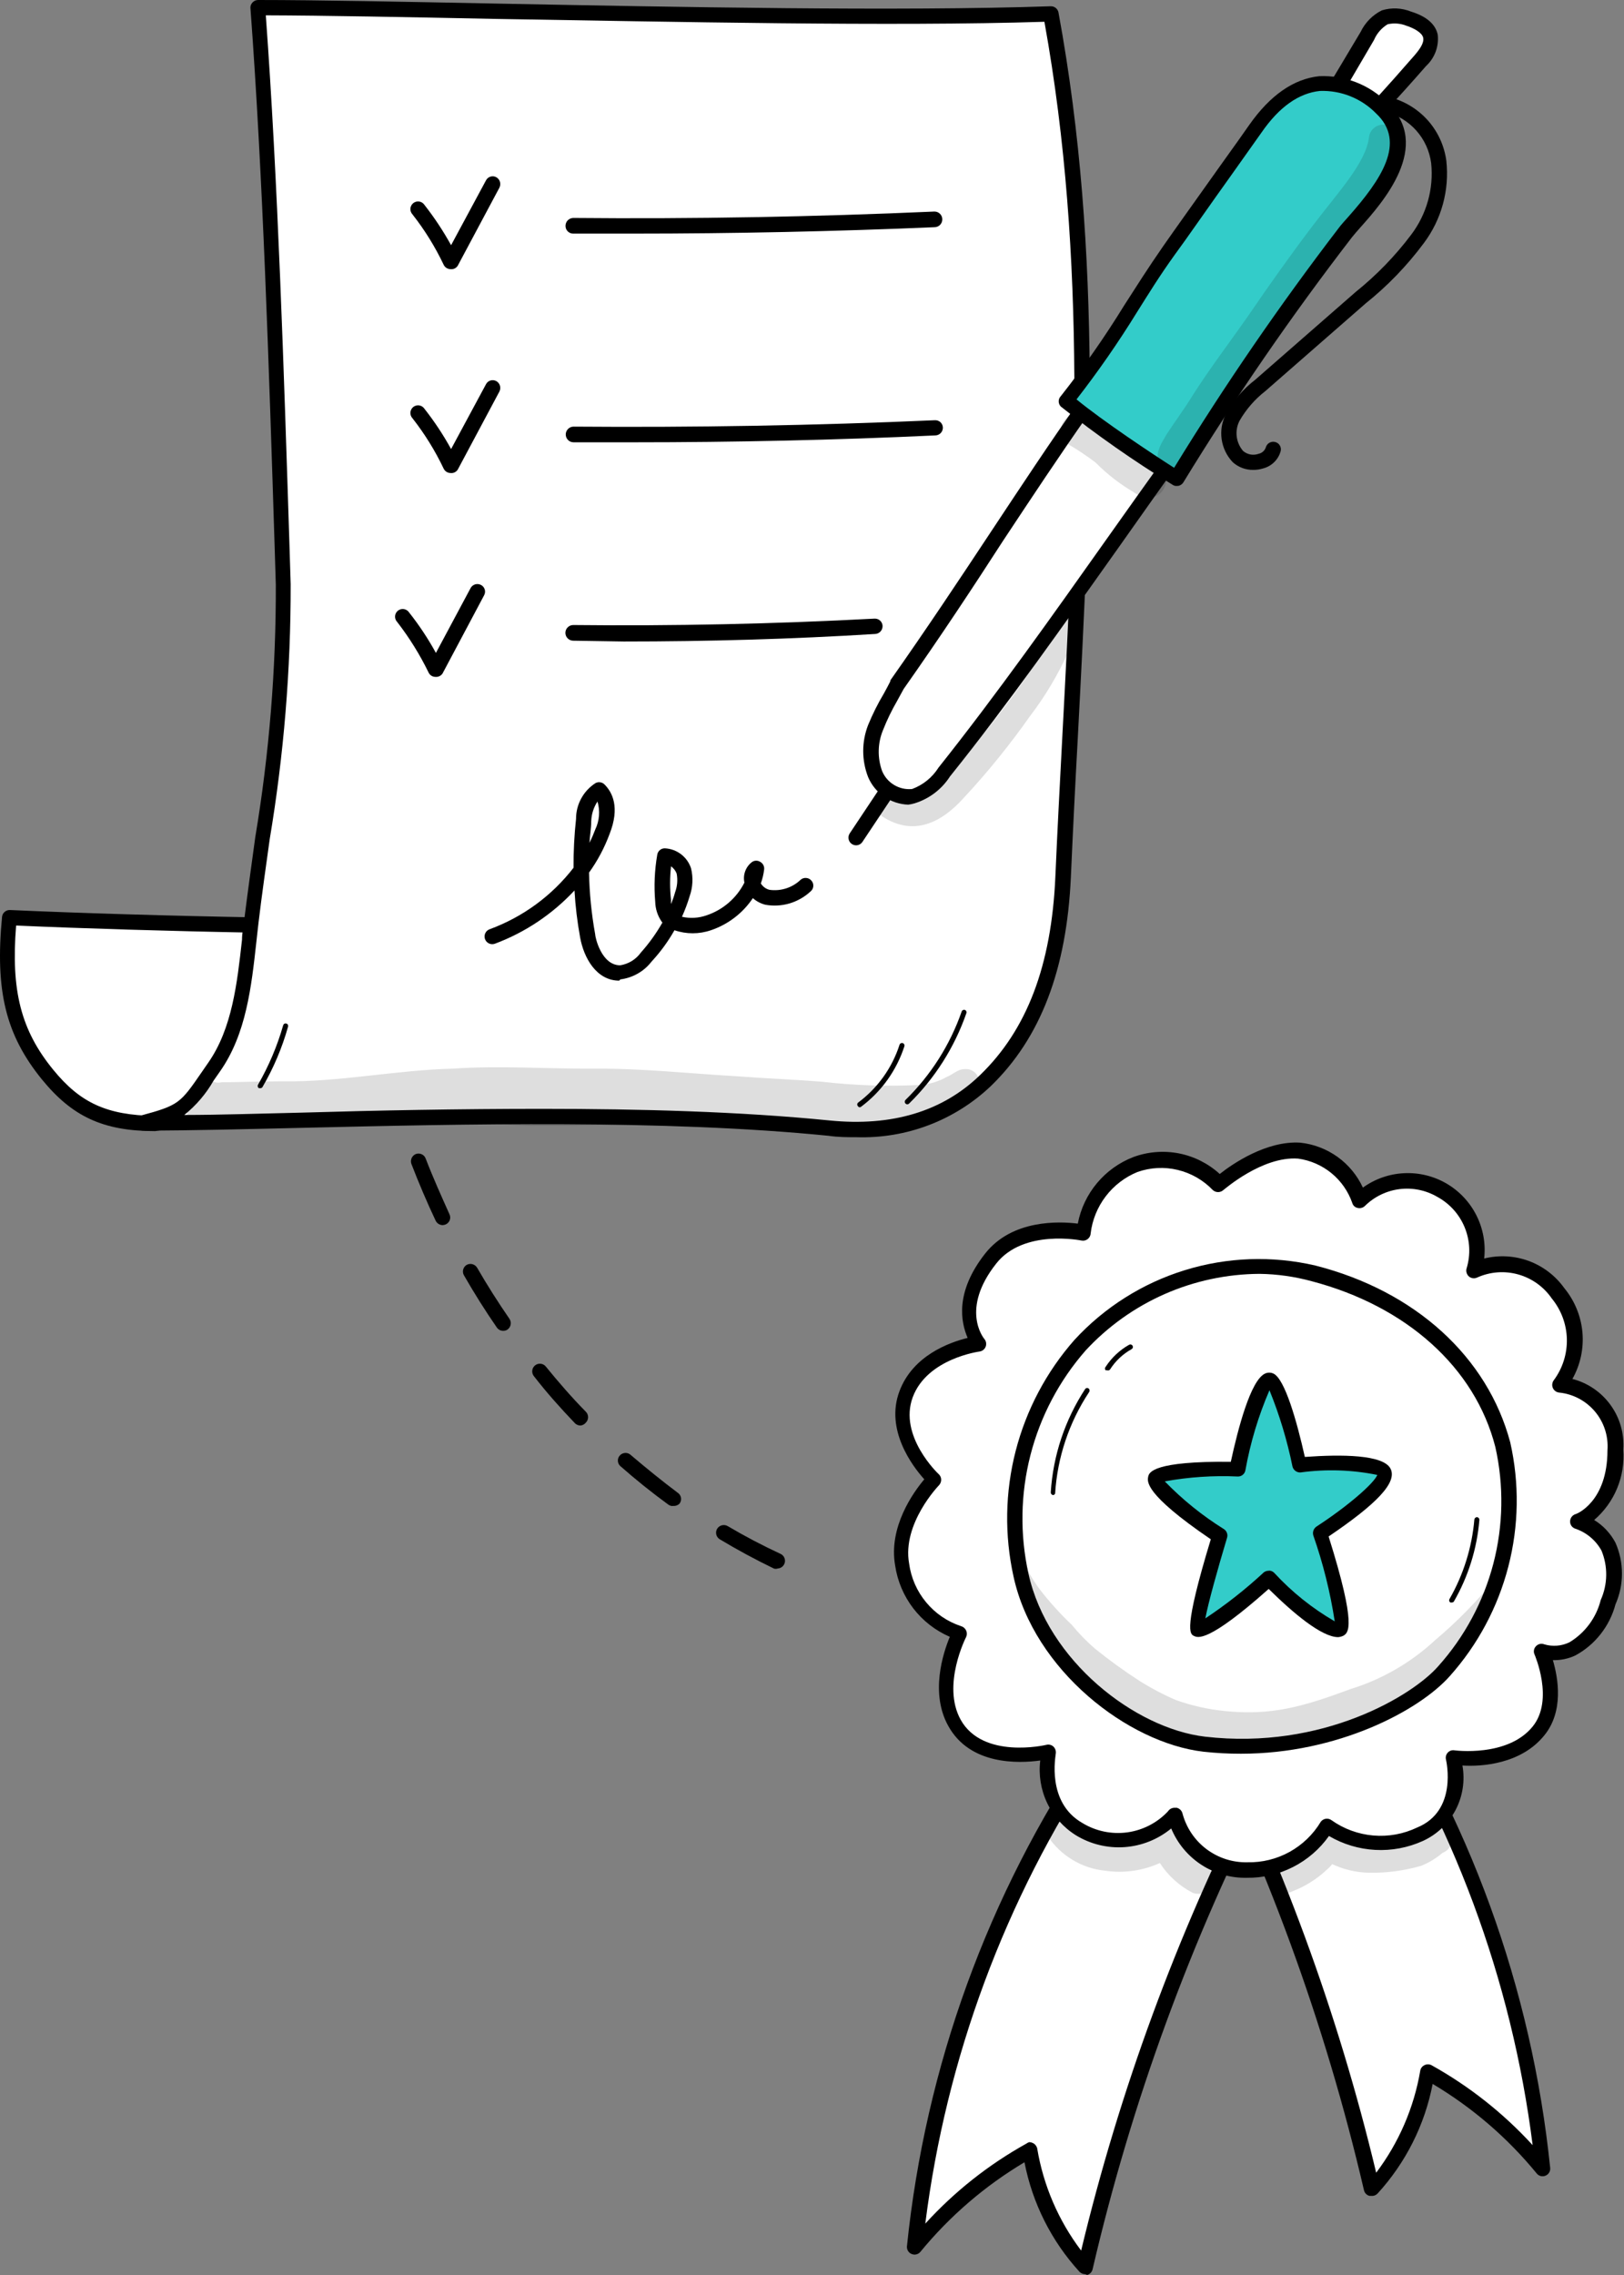 <svg width="55" height="77" viewBox="0 0 55 77" fill="none" xmlns="http://www.w3.org/2000/svg">
<rect x="0" y="0" width="55" height="77" fill="#808080" stroke="none"/>
<path d="M26.329 53.093C26.292 53.101 26.254 53.101 26.217 53.093C25.592 52.791 24.972 52.457 24.373 52.097C24.315 52.061 24.274 52.003 24.258 51.937C24.242 51.87 24.253 51.8 24.288 51.742C24.325 51.684 24.382 51.642 24.448 51.625C24.514 51.609 24.584 51.618 24.643 51.652C25.226 51.996 25.826 52.311 26.44 52.595C26.492 52.621 26.535 52.663 26.56 52.716C26.585 52.769 26.592 52.828 26.579 52.885C26.566 52.942 26.534 52.993 26.489 53.03C26.444 53.067 26.387 53.087 26.329 53.088V53.093ZM22.783 50.973C22.73 50.974 22.678 50.957 22.635 50.926C22.073 50.517 21.527 50.078 21.003 49.617C20.978 49.593 20.959 49.565 20.945 49.533C20.932 49.502 20.925 49.468 20.925 49.434C20.925 49.4 20.932 49.366 20.945 49.334C20.959 49.303 20.978 49.275 21.003 49.251C21.051 49.203 21.117 49.176 21.186 49.176C21.254 49.176 21.32 49.203 21.368 49.251C21.898 49.701 22.428 50.131 22.958 50.528C22.986 50.548 23.01 50.572 23.028 50.601C23.046 50.63 23.058 50.662 23.064 50.696C23.069 50.73 23.067 50.764 23.059 50.797C23.051 50.83 23.037 50.861 23.016 50.889C22.987 50.919 22.95 50.943 22.909 50.956C22.869 50.97 22.826 50.974 22.783 50.968V50.973ZM19.657 48.249C19.622 48.249 19.588 48.242 19.556 48.228C19.524 48.215 19.495 48.195 19.471 48.17C18.994 47.672 18.523 47.147 18.083 46.58C18.039 46.527 18.018 46.458 18.026 46.389C18.032 46.321 18.066 46.258 18.12 46.214C18.173 46.171 18.242 46.15 18.31 46.157C18.379 46.164 18.442 46.198 18.485 46.252C18.915 46.781 19.376 47.311 19.842 47.783C19.89 47.832 19.917 47.897 19.917 47.966C19.917 48.034 19.89 48.1 19.842 48.149C19.82 48.177 19.791 48.201 19.76 48.218C19.728 48.235 19.693 48.246 19.657 48.249V48.249ZM17.044 45.043C17.001 45.044 16.959 45.034 16.922 45.015C16.884 44.995 16.851 44.967 16.827 44.932C16.434 44.365 16.058 43.766 15.714 43.167C15.679 43.108 15.669 43.038 15.686 42.971C15.703 42.905 15.745 42.847 15.804 42.812C15.864 42.779 15.934 42.77 16.001 42.788C16.067 42.806 16.124 42.849 16.159 42.908C16.498 43.496 16.869 44.079 17.256 44.641C17.293 44.698 17.307 44.767 17.294 44.834C17.281 44.902 17.243 44.961 17.187 45.001C17.15 45.027 17.105 45.041 17.06 45.043H17.044ZM14.988 41.466C14.939 41.465 14.892 41.45 14.851 41.424C14.81 41.398 14.777 41.361 14.755 41.318C14.458 40.687 14.182 40.041 13.933 39.394C13.91 39.33 13.913 39.26 13.941 39.197C13.968 39.135 14.019 39.086 14.082 39.06C14.146 39.036 14.217 39.038 14.279 39.066C14.342 39.093 14.391 39.145 14.415 39.209C14.659 39.844 14.945 40.48 15.221 41.095C15.236 41.126 15.245 41.159 15.247 41.193C15.249 41.227 15.244 41.261 15.233 41.293C15.222 41.325 15.204 41.355 15.181 41.38C15.158 41.405 15.13 41.425 15.099 41.44C15.064 41.456 15.026 41.465 14.988 41.466V41.466ZM13.52 37.597C13.464 37.599 13.409 37.581 13.364 37.547C13.319 37.514 13.286 37.466 13.271 37.412C13.075 36.744 12.91 36.061 12.773 35.382C12.766 35.349 12.765 35.315 12.772 35.282C12.778 35.249 12.791 35.217 12.81 35.189C12.829 35.161 12.853 35.137 12.881 35.118C12.909 35.099 12.941 35.087 12.974 35.08C13.007 35.073 13.041 35.072 13.075 35.078C13.108 35.084 13.14 35.097 13.169 35.116C13.197 35.135 13.221 35.159 13.24 35.188C13.258 35.216 13.271 35.248 13.276 35.282C13.414 35.944 13.578 36.612 13.769 37.269C13.787 37.335 13.778 37.406 13.744 37.465C13.71 37.525 13.655 37.568 13.589 37.587C13.567 37.596 13.543 37.599 13.52 37.597V37.597ZM12.704 33.549C12.64 33.548 12.578 33.524 12.53 33.481C12.482 33.438 12.452 33.379 12.444 33.316C12.365 32.621 12.317 31.922 12.301 31.233C12.3 31.199 12.305 31.165 12.317 31.134C12.329 31.102 12.347 31.073 12.37 31.048C12.393 31.023 12.421 31.004 12.452 30.99C12.483 30.976 12.516 30.969 12.55 30.968C12.584 30.967 12.617 30.973 12.648 30.985C12.679 30.997 12.707 31.016 12.732 31.039C12.756 31.062 12.775 31.09 12.788 31.12C12.802 31.151 12.809 31.184 12.81 31.217C12.81 31.895 12.879 32.579 12.953 33.257C12.96 33.325 12.941 33.394 12.898 33.447C12.855 33.501 12.793 33.535 12.725 33.544L12.704 33.549ZM12.598 29.415C12.529 29.41 12.466 29.378 12.42 29.327C12.375 29.275 12.351 29.208 12.354 29.14C12.402 28.44 12.481 27.741 12.592 27.057C12.604 26.99 12.642 26.93 12.697 26.89C12.753 26.851 12.822 26.834 12.889 26.845C12.923 26.85 12.955 26.862 12.984 26.88C13.013 26.898 13.038 26.921 13.058 26.949C13.078 26.976 13.092 27.008 13.099 27.041C13.107 27.074 13.107 27.108 13.101 27.142C12.995 27.809 12.916 28.493 12.873 29.172C12.871 29.206 12.863 29.239 12.848 29.27C12.833 29.3 12.812 29.328 12.786 29.351C12.761 29.373 12.731 29.391 12.698 29.402C12.666 29.413 12.632 29.417 12.598 29.415V29.415Z" fill="black"/>
<path d="M17.169 31.324C12.399 31.43 4.932 31.265 0.306 31.059C0.089 33.348 0.364 34.853 1.599 36.358C2.595 37.582 3.597 37.985 5.234 38.017C6.066 38.017 9.172 36.957 10.004 36.793C12.558 36.268 15.791 36.522 17.169 31.324Z" fill="white"/>
<path d="M5.252 38.284C3.476 38.284 2.438 37.78 1.42 36.535C0.196 35.03 -0.17 33.541 0.069 31.034C0.075 30.968 0.107 30.907 0.157 30.864C0.208 30.82 0.273 30.798 0.339 30.801C4.971 31.008 12.454 31.172 17.186 31.066C17.226 31.067 17.266 31.076 17.303 31.093C17.34 31.111 17.372 31.136 17.398 31.167C17.422 31.199 17.439 31.236 17.448 31.275C17.456 31.315 17.455 31.355 17.445 31.395C16.205 36.058 13.508 36.487 11.129 36.869C10.758 36.927 10.413 36.986 10.069 37.054C9.724 37.123 9.242 37.277 8.601 37.468C7.513 37.846 6.392 38.12 5.252 38.284ZM0.546 31.326C0.366 33.536 0.715 34.876 1.802 36.206C2.718 37.33 3.619 37.743 5.236 37.77C6.316 37.593 7.379 37.328 8.415 36.975C9.067 36.779 9.629 36.609 9.926 36.551C10.222 36.493 10.652 36.418 10.986 36.36C13.259 35.995 15.607 35.618 16.815 31.591C12.157 31.681 5.103 31.527 0.546 31.326Z" fill="black"/>
<path d="M35.605 0.488C37.396 10.217 36.458 19.809 36.018 29.703C35.907 32.199 35.303 34.743 33.368 36.593C31.996 37.917 30.189 38.405 28.069 38.182C20.374 37.419 10.448 38.008 4.82 38.008C6.331 37.594 6.288 37.477 7.253 36.11C8.217 34.743 8.313 32.878 8.514 31.177C8.97 27.403 9.717 23.582 9.574 19.777C9.367 13.233 9.161 6.275 8.71 0.26C14.667 0.26 27.735 0.742 35.605 0.488Z" fill="white"/>
<path d="M29.007 38.49C28.699 38.49 28.381 38.49 28.058 38.442C22.478 37.886 15.711 38.044 10.273 38.172C8.265 38.219 6.373 38.267 4.836 38.267C4.773 38.266 4.712 38.243 4.664 38.201C4.616 38.159 4.585 38.102 4.577 38.039C4.568 37.977 4.583 37.914 4.618 37.862C4.653 37.81 4.706 37.773 4.767 37.758C6.06 37.408 6.103 37.345 6.834 36.285L7.057 35.962C7.862 34.806 8.032 33.28 8.196 31.807C8.196 31.584 8.244 31.362 8.27 31.145C8.387 30.207 8.519 29.253 8.646 28.331C9.118 25.508 9.35 22.65 9.341 19.788L9.304 18.585C9.107 12.358 8.901 5.919 8.482 0.281C8.478 0.245 8.483 0.209 8.495 0.175C8.507 0.141 8.526 0.11 8.551 0.085C8.574 0.059 8.603 0.038 8.635 0.023C8.667 0.008 8.701 0.001 8.737 0C10.771 0 13.585 0.058 16.85 0.122C22.896 0.238 30.422 0.387 35.583 0.212C35.646 0.21 35.707 0.23 35.755 0.269C35.804 0.308 35.837 0.363 35.848 0.424C37.359 8.633 36.94 16.587 36.5 25.008C36.415 26.539 36.336 28.124 36.267 29.693C36.124 32.819 35.239 35.135 33.554 36.762C32.948 37.337 32.234 37.786 31.454 38.082C30.673 38.379 29.841 38.517 29.007 38.49V38.49ZM18.35 37.53C21.678 37.53 25.059 37.62 28.09 37.923C30.21 38.135 31.916 37.62 33.188 36.391C34.778 34.859 35.61 32.681 35.742 29.671C35.811 28.082 35.896 26.492 35.975 24.981C36.415 16.667 36.829 8.808 35.371 0.737C30.204 0.901 22.801 0.737 16.823 0.641C13.713 0.578 10.994 0.525 9.002 0.519C9.41 6.105 9.611 12.438 9.807 18.569L9.844 19.772C9.85 22.665 9.612 25.552 9.134 28.405C9.007 29.322 8.869 30.276 8.758 31.208C8.731 31.425 8.71 31.643 8.684 31.865C8.514 33.402 8.339 34.997 7.454 36.259L7.232 36.577C6.977 37.023 6.641 37.416 6.241 37.737C7.459 37.737 8.816 37.689 10.231 37.658C12.759 37.583 15.546 37.53 18.35 37.53Z" fill="black"/>
<path d="M45.379 2.761L46.312 1.171C46.437 0.903 46.645 0.684 46.906 0.546C47.173 0.469 47.459 0.486 47.716 0.593C48.034 0.694 48.384 0.869 48.453 1.192C48.459 1.344 48.432 1.496 48.372 1.636C48.312 1.776 48.222 1.902 48.109 2.003C47.648 2.533 47.176 3.063 46.688 3.593C46.593 3.712 46.471 3.808 46.333 3.874C46.215 3.918 46.087 3.929 45.962 3.905C45.814 3.887 45.672 3.834 45.549 3.75C45.425 3.666 45.324 3.554 45.252 3.423C45.12 3.179 45.173 2.835 45.379 2.761Z" fill="white"/>
<path d="M46.09 4.197H45.91C45.722 4.171 45.542 4.102 45.386 3.994C45.229 3.887 45.1 3.744 45.009 3.577C44.953 3.464 44.922 3.341 44.915 3.215C44.909 3.089 44.928 2.964 44.972 2.846C45.014 2.738 45.088 2.645 45.184 2.581L46.08 1.081C46.232 0.764 46.486 0.507 46.8 0.35C47.124 0.251 47.472 0.266 47.786 0.392C48.316 0.556 48.618 0.821 48.692 1.176C48.713 1.372 48.689 1.57 48.62 1.754C48.55 1.938 48.439 2.103 48.295 2.236C47.834 2.766 47.351 3.296 46.869 3.826C46.746 3.971 46.592 4.087 46.419 4.165C46.312 4.197 46.201 4.208 46.09 4.197ZM45.47 2.999C45.444 3.051 45.431 3.108 45.431 3.166C45.431 3.224 45.444 3.281 45.47 3.333C45.526 3.427 45.603 3.507 45.695 3.566C45.787 3.625 45.891 3.661 46 3.672C46.079 3.689 46.16 3.689 46.239 3.672C46.339 3.619 46.428 3.545 46.498 3.455C46.98 2.925 47.452 2.395 47.913 1.865C48.083 1.664 48.236 1.452 48.199 1.277C48.162 1.102 47.871 0.948 47.638 0.874C47.434 0.791 47.21 0.772 46.996 0.821C46.791 0.945 46.629 1.13 46.535 1.351L45.603 2.941C45.564 2.972 45.519 2.992 45.47 2.999V2.999Z" fill="black"/>
<path d="M36.816 13.672C34.617 16.799 32.842 19.687 30.383 23.179C30.115 23.645 29.874 24.127 29.662 24.62C29.45 25.128 29.441 25.696 29.635 26.21C29.74 26.463 29.925 26.674 30.162 26.811C30.398 26.948 30.673 27.003 30.944 26.968C31.383 26.83 31.759 26.541 32.004 26.152C34.776 22.67 37.304 18.902 39.927 15.293L36.816 13.672Z" fill="white"/>
<path d="M30.758 27.235C30.466 27.224 30.184 27.131 29.944 26.966C29.703 26.801 29.515 26.571 29.401 26.303C29.179 25.735 29.179 25.105 29.401 24.538C29.551 24.172 29.728 23.818 29.931 23.478C30.01 23.335 30.084 23.197 30.153 23.059V23.028C31.415 21.236 32.501 19.599 33.55 18.014C34.6 16.43 35.516 15.041 36.587 13.52C36.624 13.47 36.678 13.434 36.739 13.419C36.8 13.405 36.865 13.412 36.921 13.441L40.01 15.031C40.044 15.047 40.073 15.071 40.096 15.101C40.119 15.13 40.135 15.164 40.143 15.2C40.153 15.236 40.155 15.275 40.148 15.312C40.14 15.348 40.124 15.383 40.1 15.412C39.358 16.44 38.611 17.5 37.885 18.528C36.052 21.109 34.176 23.785 32.172 26.281C31.894 26.714 31.471 27.035 30.98 27.188C30.907 27.21 30.833 27.226 30.758 27.235ZM30.604 23.319L30.381 23.727C30.198 24.043 30.038 24.373 29.904 24.713C29.723 25.152 29.712 25.643 29.872 26.091C29.953 26.289 30.095 26.457 30.279 26.567C30.462 26.678 30.677 26.727 30.89 26.705C31.26 26.569 31.575 26.313 31.786 25.979C33.762 23.494 35.649 20.828 37.477 18.247C38.145 17.304 38.839 16.329 39.523 15.375L36.873 14.008C35.855 15.455 34.939 16.843 33.969 18.306C32.946 19.89 31.865 21.528 30.604 23.319Z" fill="black"/>
<path d="M39.852 16.195C38.552 15.386 37.301 14.502 36.105 13.546C37.6 11.685 38.193 10.461 39.577 8.469C40.106 7.695 42.089 4.939 42.502 4.351C44.155 2.009 45.894 2.814 46.789 3.652C48.379 5.146 46.015 7.245 45.554 7.859C43.505 10.534 41.602 13.316 39.852 16.195V16.195Z" fill="#33CCC9"/>
<path d="M39.849 16.448C39.802 16.45 39.756 16.437 39.717 16.411C38.401 15.605 37.136 14.72 35.928 13.761C35.881 13.714 35.855 13.65 35.855 13.584C35.855 13.517 35.881 13.454 35.928 13.406C36.704 12.423 37.422 11.395 38.079 10.327C38.471 9.718 38.869 9.087 39.388 8.34C39.722 7.858 40.618 6.607 41.333 5.6C41.778 4.98 42.16 4.445 42.313 4.222C43.018 3.221 43.813 2.67 44.677 2.579C45.104 2.56 45.53 2.63 45.928 2.785C46.326 2.94 46.687 3.177 46.987 3.48C48.535 4.932 46.813 6.867 46.076 7.693C45.954 7.831 45.848 7.953 45.785 8.033C43.735 10.693 41.829 13.461 40.077 16.326C40.041 16.384 39.984 16.425 39.918 16.443L39.849 16.448ZM36.458 13.518C37.348 14.249 39.038 15.372 39.764 15.833C41.482 13.03 43.345 10.318 45.345 7.709C45.419 7.609 45.53 7.487 45.668 7.333C46.765 6.093 47.645 4.816 46.606 3.841C46.359 3.588 46.063 3.39 45.735 3.259C45.408 3.127 45.056 3.066 44.703 3.078C43.993 3.152 43.326 3.608 42.711 4.503L41.73 5.886C41.01 6.888 40.141 8.144 39.786 8.621C39.256 9.357 38.874 9.983 38.493 10.587C37.868 11.6 37.188 12.578 36.458 13.518V13.518Z" fill="black"/>
<path d="M42.444 15.904C42.188 15.908 41.94 15.815 41.75 15.644C41.547 15.431 41.416 15.159 41.374 14.868C41.332 14.576 41.382 14.279 41.516 14.017C41.764 13.563 42.103 13.166 42.513 12.851L45.91 9.884C46.617 9.316 47.251 8.663 47.796 7.939C48.318 7.247 48.559 6.384 48.469 5.522C48.416 5.112 48.24 4.727 47.965 4.418C47.69 4.109 47.328 3.89 46.927 3.789C46.86 3.776 46.8 3.738 46.761 3.681C46.723 3.624 46.708 3.555 46.72 3.487C46.726 3.454 46.739 3.421 46.757 3.393C46.775 3.364 46.799 3.339 46.828 3.32C46.856 3.301 46.888 3.287 46.921 3.28C46.955 3.274 46.989 3.274 47.023 3.281C47.53 3.4 47.989 3.67 48.34 4.056C48.69 4.443 48.914 4.926 48.983 5.443C49.092 6.435 48.819 7.432 48.22 8.23C47.653 8.992 46.991 9.678 46.249 10.271L42.852 13.238C42.501 13.511 42.206 13.85 41.983 14.235C41.897 14.398 41.862 14.583 41.883 14.766C41.904 14.95 41.979 15.123 42.099 15.263C42.171 15.324 42.258 15.366 42.351 15.383C42.444 15.399 42.541 15.391 42.629 15.358C42.684 15.346 42.735 15.321 42.776 15.283C42.818 15.246 42.85 15.199 42.868 15.146C42.876 15.113 42.892 15.082 42.912 15.055C42.933 15.027 42.959 15.004 42.988 14.987C43.018 14.97 43.05 14.959 43.084 14.954C43.118 14.95 43.153 14.952 43.186 14.96C43.219 14.969 43.25 14.983 43.277 15.003C43.304 15.023 43.327 15.049 43.344 15.078C43.361 15.107 43.373 15.139 43.377 15.173C43.382 15.206 43.38 15.241 43.371 15.273C43.332 15.415 43.255 15.543 43.15 15.645C43.045 15.748 42.915 15.82 42.772 15.856C42.666 15.889 42.555 15.905 42.444 15.904V15.904Z" fill="black"/>
<path d="M28.995 28.611C28.944 28.61 28.894 28.596 28.852 28.568C28.823 28.549 28.798 28.525 28.779 28.497C28.76 28.469 28.747 28.437 28.74 28.404C28.733 28.37 28.733 28.335 28.739 28.302C28.745 28.268 28.759 28.236 28.777 28.208L29.837 26.618C29.877 26.567 29.935 26.532 29.999 26.521C30.063 26.51 30.129 26.524 30.183 26.559C30.238 26.594 30.277 26.649 30.294 26.712C30.31 26.775 30.302 26.841 30.272 26.899L29.212 28.489C29.189 28.526 29.157 28.556 29.119 28.578C29.081 28.599 29.038 28.61 28.995 28.611V28.611Z" fill="black"/>
<g opacity="0.13">
<path d="M38.622 15.325C38.286 15.046 37.932 14.791 37.562 14.562H37.525L36.873 14.159C36.816 14.106 36.749 14.065 36.676 14.039C36.603 14.012 36.526 14.002 36.448 14.007C36.371 14.013 36.295 14.034 36.227 14.07C36.158 14.106 36.097 14.156 36.049 14.217C36 14.277 35.965 14.347 35.945 14.422C35.925 14.497 35.92 14.575 35.932 14.652C35.944 14.729 35.971 14.802 36.013 14.868C36.054 14.934 36.109 14.99 36.173 15.033C36.494 15.221 36.804 15.428 37.101 15.653C37.513 16.069 37.98 16.425 38.489 16.713C38.445 16.682 38.399 16.654 38.351 16.628C38.743 16.936 39.31 16.936 39.475 16.401C39.639 15.865 38.987 15.59 38.622 15.325Z" fill="black"/>
</g>
<g opacity="0.13">
<path d="M47.309 4.58C47.282 4.472 47.217 4.378 47.128 4.312C47.038 4.247 46.929 4.214 46.818 4.219C46.708 4.225 46.602 4.269 46.52 4.343C46.437 4.417 46.383 4.518 46.366 4.627C46.265 5.518 45.306 6.514 44.448 7.653C43.7 8.639 42.985 9.646 42.291 10.663C41.666 11.559 41.003 12.428 40.415 13.345C40.134 13.811 39.8 14.251 39.503 14.712C39.318 15.03 39.021 15.465 39.366 15.772C39.452 15.874 39.574 15.939 39.707 15.955C39.839 15.97 39.973 15.935 40.081 15.857C40.307 15.576 40.494 15.265 40.638 14.935L40.696 14.85C41.226 14.092 41.703 13.324 42.238 12.587C43.738 10.361 45.55 8.347 46.87 6C47.035 5.713 47.159 5.404 47.24 5.083C47.307 4.924 47.331 4.751 47.309 4.58V4.58Z" fill="black"/>
</g>
<g opacity="0.13">
<path d="M32.66 36.186C32.438 36.186 32.263 36.372 32.061 36.451C31.782 36.609 31.47 36.702 31.15 36.721C30.052 36.776 28.951 36.741 27.859 36.615C26.905 36.536 25.951 36.504 24.997 36.43C23.407 36.34 21.78 36.16 20.164 36.17C18.548 36.181 16.942 36.059 15.331 36.17C13.397 36.218 11.484 36.631 9.544 36.599C8.861 36.599 8.177 36.626 7.493 36.631C7.426 36.65 7.354 36.65 7.287 36.631V36.631C7.23 36.617 7.177 36.59 7.133 36.552C7.175 36.589 7.133 36.552 7.09 36.552C7.013 36.548 6.939 36.521 6.879 36.472C6.695 36.723 6.497 36.962 6.285 37.188C6.149 37.332 6 37.464 5.84 37.58C5.967 37.538 6.089 37.484 6.211 37.431C6.241 37.574 6.32 37.702 6.434 37.792C6.548 37.883 6.69 37.932 6.836 37.93C8.299 37.93 9.767 37.93 11.224 37.813C11.489 37.813 11.754 37.76 11.976 37.734C12.151 38.067 12.644 37.967 13.036 37.977C13.678 37.977 14.324 38.051 14.965 38.009C15.956 37.961 16.942 38.073 17.933 38.105C19.327 38.105 20.721 38.105 22.114 37.998C24.451 37.924 26.783 38.136 29.11 38.216C29.877 38.279 30.649 38.174 31.372 37.908C31.59 37.829 31.807 37.734 32.019 37.644C32.231 37.553 32.316 37.538 32.401 37.4C32.432 37.362 32.457 37.319 32.475 37.273C32.745 37.156 33.047 37.05 33.142 36.769C33.165 36.697 33.169 36.621 33.155 36.547C33.141 36.473 33.108 36.404 33.06 36.346C33.012 36.288 32.95 36.243 32.88 36.215C32.811 36.187 32.735 36.177 32.66 36.186V36.186Z" fill="black"/>
</g>
<g opacity="0.13">
<path d="M36.64 20.931C36.613 20.842 36.56 20.762 36.489 20.702C36.418 20.641 36.331 20.602 36.238 20.59C36.145 20.578 36.051 20.593 35.966 20.632C35.881 20.672 35.81 20.736 35.76 20.815C35.658 20.971 35.618 21.16 35.649 21.345C35.647 21.359 35.647 21.373 35.649 21.387C35.519 21.494 35.421 21.635 35.368 21.795C35.193 22.175 34.991 22.541 34.764 22.892C34.457 23.359 34.117 23.804 33.778 24.244C33.8 24.221 33.82 24.196 33.837 24.169C33.344 24.837 31.717 26.745 31.055 26.909H30.991H30.816L30.657 26.867C30.45 26.766 30.249 26.607 30.011 26.687C29.914 26.717 29.828 26.775 29.764 26.852C29.699 26.93 29.658 27.024 29.645 27.125C29.632 27.225 29.648 27.327 29.691 27.418C29.735 27.51 29.803 27.587 29.889 27.64C30.948 28.319 31.887 27.847 32.65 26.994C33.453 26.13 34.196 25.213 34.875 24.249C35.395 23.57 35.834 22.834 36.184 22.055C36.266 21.935 36.301 21.791 36.285 21.647C36.385 21.611 36.468 21.539 36.518 21.445C36.62 21.295 36.663 21.112 36.64 20.931V20.931Z" fill="black"/>
</g>
<path d="M15.256 9.11C15.209 9.109 15.162 9.095 15.122 9.07C15.082 9.045 15.049 9.009 15.028 8.966C14.739 8.358 14.384 7.784 13.968 7.255C13.944 7.228 13.925 7.197 13.913 7.163C13.901 7.129 13.896 7.093 13.899 7.057C13.902 7.021 13.912 6.986 13.93 6.955C13.947 6.923 13.97 6.895 13.998 6.873C14.027 6.851 14.06 6.835 14.095 6.826C14.13 6.817 14.166 6.816 14.201 6.822C14.237 6.828 14.271 6.841 14.301 6.861C14.331 6.881 14.357 6.907 14.376 6.937C14.712 7.366 15.014 7.822 15.277 8.299L16.459 6.105C16.474 6.074 16.496 6.048 16.522 6.026C16.548 6.004 16.579 5.988 16.611 5.978C16.644 5.968 16.678 5.965 16.712 5.968C16.746 5.972 16.779 5.982 16.809 5.999C16.868 6.032 16.912 6.087 16.932 6.153C16.951 6.218 16.945 6.288 16.915 6.349L15.5 8.998C15.473 9.038 15.437 9.069 15.394 9.089C15.351 9.108 15.303 9.116 15.256 9.11V9.11Z" fill="black"/>
<path d="M15.256 16.01C15.209 16.009 15.162 15.995 15.122 15.97C15.082 15.945 15.049 15.909 15.028 15.867C14.739 15.259 14.384 14.685 13.968 14.155C13.944 14.129 13.925 14.098 13.913 14.064C13.901 14.03 13.896 13.993 13.899 13.957C13.902 13.922 13.912 13.887 13.93 13.855C13.947 13.823 13.97 13.795 13.998 13.773C14.027 13.751 14.06 13.735 14.095 13.726C14.13 13.717 14.166 13.716 14.201 13.722C14.237 13.728 14.271 13.741 14.301 13.761C14.331 13.781 14.357 13.807 14.376 13.837C14.713 14.266 15.015 14.721 15.277 15.199L16.459 13.005C16.474 12.975 16.496 12.948 16.522 12.926C16.548 12.904 16.579 12.888 16.611 12.878C16.644 12.868 16.678 12.865 16.712 12.869C16.746 12.872 16.779 12.883 16.809 12.899C16.868 12.933 16.912 12.988 16.932 13.053C16.951 13.118 16.945 13.188 16.915 13.249L15.5 15.899C15.473 15.938 15.437 15.969 15.394 15.989C15.351 16.009 15.303 16.016 15.256 16.01V16.01Z" fill="black"/>
<path d="M14.742 22.91C14.694 22.909 14.647 22.895 14.607 22.869C14.566 22.842 14.534 22.805 14.514 22.761C14.22 22.158 13.865 21.586 13.454 21.055C13.429 21.029 13.409 20.998 13.396 20.964C13.383 20.93 13.377 20.894 13.379 20.857C13.381 20.821 13.391 20.785 13.408 20.753C13.424 20.721 13.448 20.692 13.476 20.669C13.504 20.647 13.537 20.63 13.572 20.621C13.608 20.611 13.645 20.61 13.68 20.616C13.716 20.621 13.751 20.635 13.781 20.655C13.812 20.675 13.837 20.701 13.857 20.732C14.197 21.161 14.5 21.619 14.763 22.099L15.94 19.9C15.973 19.84 16.029 19.797 16.094 19.778C16.16 19.759 16.23 19.767 16.29 19.799C16.32 19.814 16.347 19.836 16.369 19.862C16.39 19.888 16.407 19.919 16.417 19.951C16.427 19.984 16.43 20.018 16.426 20.052C16.422 20.086 16.412 20.119 16.395 20.149L14.986 22.798C14.959 22.837 14.922 22.868 14.879 22.888C14.836 22.907 14.789 22.915 14.742 22.91V22.91Z" fill="black"/>
<path d="M21.458 7.907H19.412C19.343 7.907 19.277 7.88 19.228 7.831C19.18 7.783 19.152 7.717 19.152 7.648C19.152 7.613 19.158 7.578 19.171 7.546C19.183 7.513 19.202 7.484 19.226 7.459C19.25 7.434 19.279 7.414 19.311 7.4C19.343 7.386 19.377 7.378 19.412 7.377C23.471 7.415 27.589 7.34 31.648 7.16C31.719 7.16 31.786 7.188 31.836 7.238C31.885 7.287 31.913 7.355 31.913 7.425C31.913 7.495 31.885 7.563 31.836 7.612C31.786 7.662 31.719 7.69 31.648 7.69C28.299 7.833 24.865 7.907 21.458 7.907Z" fill="black"/>
<path d="M21.46 14.97H19.425C19.355 14.97 19.287 14.943 19.238 14.893C19.188 14.843 19.16 14.776 19.16 14.705C19.16 14.635 19.188 14.568 19.238 14.518C19.287 14.468 19.355 14.44 19.425 14.44C23.485 14.472 27.602 14.403 31.661 14.223C31.695 14.221 31.729 14.226 31.761 14.237C31.793 14.248 31.823 14.265 31.848 14.288C31.873 14.311 31.893 14.338 31.908 14.369C31.922 14.4 31.93 14.433 31.932 14.467C31.933 14.501 31.928 14.535 31.916 14.567C31.904 14.599 31.886 14.629 31.863 14.654C31.84 14.679 31.812 14.699 31.781 14.713C31.75 14.728 31.717 14.736 31.683 14.737C28.302 14.896 24.868 14.97 21.46 14.97Z" fill="black"/>
<path d="M21.125 21.712L19.413 21.685C19.343 21.685 19.276 21.657 19.226 21.607C19.176 21.558 19.148 21.49 19.148 21.42C19.148 21.35 19.176 21.282 19.226 21.233C19.276 21.183 19.343 21.155 19.413 21.155C22.8 21.192 26.234 21.118 29.62 20.938C29.688 20.935 29.755 20.959 29.805 21.004C29.856 21.05 29.886 21.114 29.89 21.181C29.893 21.25 29.869 21.317 29.824 21.369C29.779 21.42 29.715 21.452 29.647 21.457C26.833 21.632 23.966 21.712 21.125 21.712Z" fill="black"/>
<path d="M20.971 33.191C20.192 33.191 19.768 32.407 19.647 31.728C19.551 31.203 19.487 30.672 19.456 30.139C18.71 30.94 17.789 31.557 16.764 31.94C16.699 31.965 16.627 31.963 16.564 31.934C16.501 31.906 16.452 31.854 16.427 31.789C16.403 31.725 16.405 31.653 16.433 31.59C16.461 31.527 16.514 31.477 16.578 31.453C17.704 31.041 18.691 30.319 19.424 29.37C19.421 28.818 19.449 28.266 19.509 27.717C19.508 27.475 19.568 27.237 19.684 27.025C19.8 26.812 19.967 26.633 20.171 26.503C20.22 26.478 20.276 26.469 20.33 26.478C20.384 26.486 20.434 26.512 20.473 26.551C20.738 26.816 21.003 27.325 20.643 28.231C20.471 28.695 20.238 29.133 19.949 29.534C19.962 30.231 20.031 30.926 20.155 31.612C20.155 31.723 20.367 32.672 21.003 32.672C21.142 32.65 21.276 32.601 21.396 32.528C21.516 32.454 21.621 32.357 21.703 32.242C21.982 31.93 22.227 31.589 22.434 31.225L22.408 31.193C22.271 30.995 22.196 30.761 22.19 30.52C22.145 29.989 22.168 29.455 22.259 28.93C22.268 28.869 22.3 28.812 22.348 28.772C22.395 28.732 22.456 28.711 22.519 28.713C22.718 28.723 22.909 28.793 23.067 28.914C23.225 29.035 23.343 29.202 23.404 29.391C23.48 29.704 23.463 30.031 23.356 30.335C23.285 30.571 23.198 30.803 23.096 31.029C23.373 31.092 23.661 31.075 23.928 30.981C24.485 30.795 24.946 30.397 25.211 29.873V29.873C25.183 29.744 25.192 29.61 25.238 29.486C25.284 29.361 25.365 29.253 25.471 29.174C25.512 29.146 25.561 29.131 25.611 29.131C25.661 29.131 25.71 29.146 25.752 29.174C25.796 29.199 25.831 29.236 25.854 29.282C25.877 29.327 25.885 29.378 25.879 29.428C25.86 29.589 25.822 29.748 25.767 29.9C25.832 30.008 25.937 30.086 26.059 30.117C26.25 30.144 26.445 30.127 26.629 30.067C26.812 30.008 26.98 29.907 27.119 29.773C27.145 29.751 27.176 29.735 27.208 29.725C27.241 29.715 27.275 29.712 27.309 29.716C27.343 29.719 27.376 29.729 27.406 29.745C27.436 29.762 27.463 29.784 27.484 29.81C27.506 29.836 27.523 29.865 27.533 29.897C27.543 29.93 27.547 29.963 27.544 29.997C27.541 30.03 27.531 30.063 27.516 30.093C27.5 30.122 27.479 30.149 27.453 30.17C27.249 30.36 27.004 30.499 26.738 30.578C26.471 30.656 26.189 30.671 25.916 30.621C25.761 30.581 25.617 30.505 25.497 30.398C25.157 30.907 24.657 31.289 24.077 31.485C23.677 31.622 23.242 31.622 22.842 31.485C22.626 31.867 22.367 32.222 22.068 32.544C21.94 32.71 21.781 32.849 21.599 32.952C21.417 33.056 21.216 33.123 21.009 33.149L20.971 33.191ZM22.726 29.322C22.683 29.703 22.683 30.087 22.726 30.467C22.723 30.511 22.723 30.555 22.726 30.6C22.78 30.47 22.826 30.337 22.863 30.202C22.939 29.999 22.957 29.779 22.916 29.566C22.878 29.468 22.812 29.383 22.726 29.322V29.322ZM20.235 27.128C20.104 27.327 20.031 27.558 20.023 27.796C20.023 28.04 19.975 28.284 19.965 28.527C20.038 28.379 20.103 28.227 20.161 28.072C20.302 27.777 20.328 27.441 20.235 27.128V27.128Z" fill="black"/>
<path d="M30.73 37.377C30.718 37.378 30.706 37.375 30.695 37.371C30.684 37.366 30.675 37.359 30.666 37.351C30.658 37.343 30.652 37.334 30.647 37.323C30.643 37.312 30.641 37.301 30.641 37.29C30.641 37.279 30.643 37.267 30.647 37.257C30.652 37.246 30.658 37.237 30.666 37.229C31.523 36.391 32.175 35.366 32.569 34.235C32.576 34.214 32.591 34.197 32.611 34.187C32.631 34.177 32.654 34.175 32.675 34.182C32.686 34.185 32.696 34.191 32.705 34.199C32.713 34.206 32.721 34.216 32.725 34.226C32.73 34.236 32.733 34.248 32.734 34.259C32.734 34.271 32.732 34.282 32.728 34.293C32.325 35.451 31.66 36.499 30.783 37.356C30.769 37.37 30.75 37.377 30.73 37.377V37.377Z" fill="black"/>
<path d="M29.123 37.477C29.11 37.478 29.096 37.474 29.084 37.468C29.072 37.461 29.062 37.452 29.055 37.44C29.04 37.424 29.031 37.404 29.031 37.382C29.031 37.36 29.04 37.339 29.055 37.324C29.718 36.834 30.211 36.148 30.464 35.363C30.471 35.34 30.487 35.322 30.508 35.311C30.529 35.3 30.553 35.298 30.575 35.304C30.597 35.313 30.614 35.329 30.624 35.35C30.634 35.37 30.635 35.394 30.628 35.416C30.362 36.233 29.85 36.948 29.16 37.461C29.149 37.469 29.137 37.475 29.123 37.477Z" fill="black"/>
<path d="M8.812 36.831H8.77C8.76 36.825 8.751 36.818 8.745 36.809C8.738 36.8 8.733 36.79 8.73 36.779C8.727 36.768 8.726 36.757 8.727 36.746C8.729 36.735 8.732 36.724 8.738 36.714C9.103 36.08 9.39 35.404 9.591 34.7C9.594 34.69 9.599 34.68 9.606 34.671C9.613 34.662 9.622 34.655 9.632 34.649C9.642 34.644 9.653 34.64 9.664 34.639C9.675 34.638 9.686 34.639 9.697 34.642C9.708 34.645 9.718 34.651 9.727 34.657C9.736 34.664 9.743 34.673 9.749 34.683C9.754 34.693 9.757 34.704 9.759 34.715C9.76 34.726 9.759 34.737 9.756 34.748C9.555 35.466 9.262 36.155 8.886 36.799C8.877 36.81 8.866 36.818 8.853 36.824C8.84 36.829 8.826 36.832 8.812 36.831V36.831Z" fill="black"/>
<path d="M37.092 59.172C33.691 64.197 31.59 69.987 30.977 76.024C32.058 74.701 33.38 73.593 34.872 72.76C35.112 74.229 35.764 75.6 36.753 76.713C38.076 71.011 40.096 65.493 42.768 60.285L39.191 59.956C38.424 59.933 37.686 59.657 37.092 59.172V59.172Z" fill="white"/>
<path d="M36.752 76.973C36.681 76.973 36.612 76.944 36.562 76.894C35.609 75.853 34.964 74.569 34.696 73.184C33.355 73.983 32.163 75.008 31.172 76.215C31.137 76.258 31.09 76.288 31.036 76.302C30.983 76.315 30.926 76.311 30.875 76.289C30.823 76.269 30.78 76.232 30.751 76.184C30.722 76.136 30.71 76.08 30.716 76.024C31.341 69.95 33.458 64.124 36.88 59.066C36.901 59.036 36.928 59.01 36.959 58.991C36.99 58.972 37.026 58.96 37.062 58.955C37.099 58.951 37.136 58.954 37.171 58.965C37.206 58.976 37.239 58.994 37.267 59.019C37.819 59.47 38.504 59.729 39.217 59.755L42.794 60.078C42.836 60.083 42.877 60.098 42.912 60.122C42.947 60.146 42.975 60.179 42.995 60.216C43.016 60.253 43.027 60.294 43.027 60.336C43.027 60.377 43.016 60.419 42.995 60.455C40.336 65.64 38.323 71.133 37.002 76.809C36.991 76.853 36.968 76.895 36.937 76.928C36.905 76.962 36.865 76.986 36.821 76.999L36.752 76.973ZM34.871 72.506C34.908 72.506 34.944 72.515 34.977 72.532C35.014 72.549 35.046 72.574 35.072 72.605C35.097 72.637 35.116 72.673 35.126 72.712C35.335 73.969 35.846 75.157 36.615 76.173C37.916 70.757 39.846 65.513 42.364 60.545L39.185 60.253C38.462 60.218 37.763 59.983 37.166 59.575C34.038 64.284 32.043 69.653 31.337 75.261C32.323 74.179 33.48 73.264 34.76 72.553C34.793 72.528 34.831 72.51 34.871 72.5V72.506Z" fill="black"/>
<path d="M46.102 56.545C49.502 61.57 51.603 67.36 52.217 73.397C51.137 72.072 49.815 70.964 48.322 70.133C48.081 71.602 47.429 72.973 46.441 74.086C45.117 68.384 43.097 62.866 40.426 57.658L44.003 57.329C44.77 57.306 45.508 57.03 46.102 56.545V56.545Z" fill="white"/>
<path d="M46.443 74.322H46.379C46.334 74.31 46.292 74.286 46.26 74.252C46.227 74.219 46.204 74.177 46.194 74.132C44.872 68.456 42.859 62.963 40.2 57.778C40.179 57.74 40.168 57.698 40.168 57.656C40.168 57.613 40.179 57.571 40.2 57.534C40.221 57.497 40.251 57.466 40.287 57.443C40.323 57.42 40.364 57.406 40.407 57.401L43.984 57.078C44.694 57.048 45.377 56.79 45.928 56.341C45.96 56.317 45.998 56.301 46.038 56.294C46.078 56.288 46.118 56.291 46.156 56.304C46.193 56.307 46.229 56.318 46.26 56.338C46.291 56.357 46.318 56.384 46.337 56.416C49.758 61.474 51.875 67.299 52.5 73.374C52.506 73.429 52.494 73.485 52.465 73.533C52.436 73.581 52.393 73.618 52.341 73.639C52.29 73.66 52.233 73.665 52.18 73.651C52.126 73.638 52.079 73.607 52.044 73.564C51.055 72.356 49.862 71.331 48.52 70.533C48.253 71.918 47.607 73.202 46.654 74.243C46.627 74.271 46.594 74.293 46.558 74.307C46.521 74.321 46.482 74.326 46.443 74.322ZM40.857 57.894C43.379 62.866 45.309 68.117 46.607 73.538C47.375 72.521 47.888 71.334 48.101 70.078C48.109 70.038 48.126 70.001 48.151 69.97C48.176 69.939 48.208 69.914 48.244 69.897C48.281 69.879 48.32 69.87 48.361 69.87C48.401 69.87 48.441 69.879 48.477 69.897C49.759 70.61 50.916 71.524 51.906 72.605C51.197 66.997 49.202 61.629 46.077 56.919C45.478 57.325 44.78 57.559 44.058 57.597L40.857 57.894Z" fill="black"/>
<path d="M36.719 41.712C36.777 41.204 36.97 40.722 37.279 40.315C37.587 39.908 38 39.593 38.474 39.401C38.96 39.233 39.484 39.207 39.985 39.328C40.486 39.448 40.941 39.709 41.298 40.079C41.298 40.079 42.666 38.845 44.017 38.945C44.482 39.006 44.921 39.194 45.285 39.49C45.649 39.786 45.924 40.177 46.078 40.62C46.437 40.267 46.901 40.042 47.4 39.979C47.898 39.916 48.404 40.018 48.839 40.27C49.309 40.528 49.676 40.939 49.878 41.435C50.081 41.931 50.107 42.481 49.952 42.994C50.441 42.77 50.993 42.725 51.512 42.867C52.031 43.008 52.484 43.327 52.793 43.768C53.145 44.202 53.343 44.742 53.356 45.301C53.368 45.86 53.194 46.408 52.861 46.857C53.397 46.919 53.89 47.182 54.238 47.593C54.587 48.005 54.765 48.534 54.737 49.072C54.737 51.038 53.471 51.484 53.471 51.484C53.471 51.484 55.289 52.014 54.494 54.224C53.699 56.433 52.226 55.877 52.226 55.877C52.226 55.877 52.973 57.546 52.13 58.585C51.171 59.761 49.242 59.48 49.242 59.48C49.242 59.48 49.714 61.425 48.119 62.083C47.609 62.318 47.047 62.414 46.489 62.362C45.93 62.31 45.396 62.111 44.939 61.786C44.659 62.254 44.261 62.64 43.785 62.905C43.309 63.17 42.771 63.305 42.226 63.296C41.673 63.301 41.134 63.122 40.693 62.787C40.253 62.452 39.936 61.981 39.793 61.447C39.388 61.876 38.848 62.154 38.262 62.234C37.677 62.314 37.082 62.191 36.577 61.886C35.167 61.081 35.548 59.269 35.548 59.269C35.548 59.269 33.217 59.841 32.369 58.288C31.643 56.979 32.544 55.252 32.544 55.252C32.037 55.087 31.587 54.785 31.243 54.379C30.9 53.972 30.677 53.478 30.599 52.952C30.328 51.436 31.659 50.063 31.659 50.063C31.659 50.063 30.159 48.643 30.71 47.181C31.261 45.718 33.185 45.469 33.185 45.469C33.185 45.469 32.205 44.33 33.572 42.586C34.616 41.261 36.719 41.712 36.719 41.712Z" fill="white"/>
<path d="M42.23 63.556C41.684 63.568 41.147 63.416 40.69 63.118C40.232 62.82 39.875 62.391 39.666 61.886C39.218 62.256 38.665 62.477 38.086 62.518C37.506 62.559 36.928 62.418 36.433 62.114C36.013 61.85 35.677 61.472 35.464 61.025C35.251 60.577 35.17 60.078 35.23 59.586C34.499 59.687 32.851 59.751 32.114 58.415C31.499 57.307 31.934 55.962 32.167 55.4C31.68 55.189 31.254 54.858 30.93 54.437C30.607 54.016 30.396 53.519 30.317 52.994C30.084 51.69 30.927 50.514 31.303 50.069C30.895 49.618 29.973 48.389 30.461 47.09C30.911 45.882 32.146 45.437 32.771 45.283C32.543 44.753 32.331 43.741 33.365 42.427C34.276 41.272 35.866 41.335 36.502 41.415C36.598 40.91 36.822 40.439 37.151 40.045C37.48 39.651 37.904 39.347 38.383 39.162C38.876 38.98 39.41 38.938 39.926 39.038C40.442 39.139 40.92 39.38 41.309 39.735C41.743 39.39 42.898 38.601 44.038 38.675C44.492 38.724 44.926 38.89 45.298 39.156C45.669 39.423 45.965 39.781 46.157 40.196C46.566 39.901 47.051 39.732 47.554 39.708C48.058 39.684 48.557 39.806 48.992 40.06C49.426 40.315 49.778 40.689 50.004 41.14C50.23 41.59 50.321 42.096 50.264 42.596C50.765 42.472 51.291 42.501 51.775 42.679C52.259 42.858 52.678 43.178 52.978 43.598C53.328 44.023 53.542 44.544 53.592 45.092C53.641 45.641 53.523 46.191 53.253 46.672C53.774 46.806 54.231 47.119 54.546 47.556C54.861 47.992 55.013 48.525 54.976 49.062C55.01 49.509 54.939 49.958 54.768 50.372C54.597 50.786 54.33 51.154 53.99 51.446C54.295 51.633 54.544 51.899 54.711 52.215C54.856 52.544 54.931 52.899 54.931 53.259C54.931 53.618 54.856 53.974 54.711 54.303C54.614 54.668 54.443 55.009 54.21 55.306C53.977 55.603 53.686 55.85 53.354 56.03C53.116 56.142 52.854 56.197 52.591 56.189C52.771 56.799 52.967 57.922 52.299 58.738C51.515 59.708 50.18 59.798 49.528 59.756C49.62 60.27 49.538 60.8 49.295 61.263C49.052 61.725 48.662 62.094 48.187 62.31C47.682 62.538 47.13 62.642 46.577 62.612C46.023 62.583 45.485 62.421 45.008 62.141C44.694 62.584 44.277 62.944 43.793 63.19C43.31 63.437 42.773 63.562 42.23 63.556V63.556ZM39.793 61.187H39.856C39.902 61.199 39.944 61.222 39.978 61.256C40.011 61.29 40.035 61.331 40.047 61.377C40.175 61.86 40.461 62.286 40.86 62.586C41.259 62.886 41.747 63.043 42.246 63.031C42.745 63.042 43.238 62.921 43.674 62.68C44.111 62.438 44.476 62.086 44.732 61.658C44.773 61.604 44.834 61.568 44.901 61.558C44.969 61.548 45.037 61.565 45.092 61.605C45.51 61.902 46 62.081 46.51 62.125C47.021 62.169 47.534 62.075 47.996 61.854C49.364 61.293 48.987 59.629 48.971 59.554C48.961 59.514 48.961 59.471 48.971 59.431C48.981 59.39 49.002 59.352 49.03 59.321C49.058 59.29 49.093 59.266 49.133 59.252C49.173 59.238 49.216 59.235 49.258 59.242C49.258 59.242 51.059 59.486 51.907 58.436C52.639 57.535 51.976 56.014 51.971 55.999C51.949 55.953 51.942 55.901 51.951 55.851C51.959 55.8 51.983 55.754 52.019 55.718C52.053 55.68 52.099 55.654 52.149 55.642C52.199 55.631 52.252 55.635 52.299 55.654C52.582 55.739 52.887 55.714 53.153 55.585C53.681 55.267 54.062 54.752 54.212 54.154C54.33 53.892 54.392 53.609 54.397 53.322C54.402 53.035 54.348 52.751 54.239 52.485C54.049 52.137 53.735 51.872 53.359 51.743C53.307 51.728 53.261 51.697 53.227 51.654C53.194 51.611 53.175 51.559 53.174 51.505C53.173 51.449 53.189 51.395 53.22 51.349C53.252 51.304 53.297 51.269 53.349 51.25C53.391 51.25 54.44 50.832 54.44 49.088C54.476 48.613 54.325 48.143 54.019 47.778C53.713 47.413 53.277 47.181 52.803 47.133C52.757 47.128 52.713 47.111 52.676 47.084C52.639 47.057 52.609 47.021 52.591 46.979C52.572 46.936 52.565 46.889 52.571 46.842C52.577 46.796 52.594 46.751 52.623 46.714C52.922 46.311 53.077 45.82 53.065 45.319C53.052 44.818 52.872 44.335 52.554 43.948C52.283 43.553 51.882 43.266 51.421 43.136C50.96 43.006 50.468 43.042 50.031 43.238C49.986 43.26 49.936 43.269 49.886 43.263C49.836 43.258 49.789 43.238 49.75 43.206C49.711 43.172 49.683 43.127 49.669 43.077C49.654 43.027 49.655 42.974 49.671 42.925C49.809 42.469 49.785 41.98 49.603 41.539C49.422 41.099 49.094 40.735 48.675 40.508C48.289 40.283 47.841 40.192 47.398 40.247C46.956 40.303 46.544 40.503 46.226 40.816C46.195 40.847 46.156 40.87 46.113 40.882C46.071 40.894 46.026 40.895 45.983 40.885C45.939 40.877 45.898 40.857 45.865 40.827C45.832 40.797 45.809 40.758 45.797 40.715C45.659 40.32 45.415 39.971 45.092 39.707C44.768 39.442 44.378 39.272 43.964 39.215C42.745 39.125 41.446 40.275 41.436 40.275C41.386 40.322 41.321 40.348 41.253 40.348C41.185 40.348 41.119 40.322 41.07 40.275C40.749 39.941 40.338 39.706 39.888 39.598C39.437 39.489 38.964 39.513 38.526 39.666C38.099 39.84 37.726 40.125 37.446 40.493C37.166 40.86 36.99 41.295 36.936 41.754C36.934 41.791 36.923 41.826 36.905 41.859C36.887 41.891 36.862 41.919 36.833 41.941C36.803 41.963 36.769 41.979 36.733 41.987C36.697 41.995 36.66 41.995 36.624 41.987C36.624 41.987 34.663 41.584 33.736 42.771C32.522 44.308 33.306 45.283 33.338 45.32C33.368 45.356 33.388 45.399 33.395 45.445C33.403 45.49 33.398 45.537 33.381 45.581C33.364 45.624 33.336 45.662 33.3 45.691C33.263 45.719 33.22 45.738 33.174 45.744C33.174 45.744 31.399 45.977 30.911 47.292C30.424 48.606 31.78 49.888 31.796 49.899C31.821 49.923 31.841 49.952 31.855 49.984C31.868 50.016 31.875 50.05 31.875 50.084C31.875 50.153 31.848 50.22 31.801 50.27C31.801 50.27 30.545 51.563 30.789 52.92C30.854 53.402 31.053 53.857 31.365 54.232C31.676 54.607 32.086 54.887 32.548 55.039C32.585 55.05 32.62 55.068 32.649 55.093C32.678 55.117 32.702 55.148 32.718 55.182C32.735 55.218 32.744 55.257 32.744 55.296C32.744 55.336 32.735 55.375 32.718 55.41C32.718 55.41 31.886 57.032 32.533 58.203C33.285 59.56 35.416 59.062 35.437 59.056C35.479 59.045 35.524 59.045 35.567 59.056C35.61 59.067 35.649 59.089 35.681 59.12C35.711 59.151 35.734 59.189 35.747 59.23C35.76 59.272 35.762 59.316 35.755 59.358C35.755 59.427 35.431 61.001 36.656 61.701C37.11 61.978 37.647 62.09 38.175 62.019C38.702 61.947 39.19 61.697 39.554 61.309C39.58 61.269 39.615 61.237 39.657 61.215C39.699 61.194 39.746 61.184 39.793 61.187V61.187Z" fill="black"/>
<path d="M44.486 43.083C43.069 42.759 41.593 42.815 40.205 43.243C38.817 43.672 37.566 44.459 36.579 45.526C35.655 46.572 34.992 47.823 34.645 49.175C34.298 50.527 34.276 51.943 34.581 53.305C35.254 56.395 38.376 58.748 40.787 59.028C44.698 59.484 47.904 57.704 48.906 56.559C49.827 55.532 50.488 54.3 50.834 52.964C51.18 51.629 51.2 50.23 50.893 48.885C50.214 46.236 47.946 43.968 44.486 43.083Z" fill="white"/>
<path d="M42.026 59.357C41.601 59.358 41.177 59.335 40.754 59.288C38.211 58.992 35.02 56.538 34.326 53.364C34.015 51.96 34.039 50.503 34.397 49.111C34.756 47.718 35.438 46.43 36.388 45.351C37.404 44.247 38.694 43.432 40.128 42.99C41.562 42.548 43.087 42.494 44.549 42.834V42.834C47.94 43.698 50.378 45.934 51.147 48.817C51.461 50.203 51.439 51.645 51.083 53.021C50.727 54.397 50.048 55.669 49.101 56.729C48.068 57.895 45.312 59.357 42.026 59.357ZM42.657 43.115C41.55 43.121 40.457 43.354 39.444 43.799C38.431 44.245 37.521 44.894 36.769 45.706C35.876 46.724 35.235 47.938 34.898 49.25C34.561 50.562 34.538 51.935 34.83 53.258C35.481 56.22 38.449 58.504 40.813 58.78C44.803 59.241 47.856 57.376 48.709 56.395C49.599 55.402 50.239 54.211 50.576 52.92C50.912 51.63 50.935 50.277 50.643 48.976C49.954 46.284 47.628 44.206 44.422 43.364C43.846 43.207 43.253 43.123 42.657 43.115V43.115Z" fill="black"/>
<g opacity="0.13">
<path d="M49.76 55.516C50.006 55.043 50.227 54.559 50.423 54.064C50.513 53.846 50.598 53.624 50.672 53.396C50.052 54.169 49.358 54.879 48.6 55.516C47.782 56.275 46.804 56.84 45.738 57.169C44.122 57.768 43.051 58.075 41.472 57.911C40.91 57.855 40.356 57.73 39.824 57.54C39.392 57.354 38.976 57.134 38.578 56.883C38.06 56.547 37.559 56.185 37.079 55.797C36.797 55.553 36.536 55.285 36.3 54.996C35.906 54.622 35.541 54.218 35.208 53.788V53.788C34.975 53.486 34.678 52.908 34.471 52.696C34.517 52.552 34.519 52.397 34.477 52.251C34.436 52.105 34.353 51.974 34.238 51.875C34.27 52.361 34.334 52.844 34.429 53.322L34.588 53.703C34.641 53.82 34.699 53.942 34.758 54.058C34.901 54.329 35.049 54.588 35.197 54.864C35.64 55.601 36.163 56.287 36.755 56.909C37.32 57.378 37.924 57.794 38.563 58.155C39.098 58.47 39.682 58.696 40.29 58.822C41.334 59.052 42.41 59.097 43.47 58.955C44 58.87 44.588 58.77 45.144 58.632C45.159 58.603 45.179 58.578 45.204 58.558C45.228 58.538 45.257 58.523 45.288 58.515C46.674 58.017 47.939 57.229 48.997 56.205C49.264 55.989 49.519 55.759 49.76 55.516V55.516Z" fill="black"/>
</g>
<path d="M35.671 50.603C35.648 50.601 35.626 50.591 35.61 50.575C35.595 50.558 35.586 50.536 35.586 50.513C35.664 49.261 36.068 48.052 36.757 47.004C36.765 46.996 36.775 46.99 36.785 46.985C36.795 46.981 36.807 46.978 36.818 46.978C36.829 46.978 36.841 46.981 36.851 46.985C36.862 46.99 36.871 46.996 36.879 47.004C36.893 47.022 36.901 47.043 36.901 47.065C36.901 47.088 36.893 47.109 36.879 47.126C36.205 48.148 35.81 49.328 35.734 50.55C35.729 50.563 35.721 50.575 35.709 50.584C35.698 50.594 35.685 50.6 35.671 50.603Z" fill="black"/>
<path d="M37.493 46.379H37.445C37.43 46.363 37.422 46.342 37.422 46.321C37.422 46.299 37.43 46.278 37.445 46.262C37.646 45.953 37.919 45.696 38.24 45.515C38.26 45.504 38.283 45.501 38.305 45.507C38.327 45.513 38.345 45.527 38.357 45.547C38.368 45.567 38.371 45.59 38.365 45.612C38.359 45.634 38.344 45.652 38.325 45.663C38.027 45.828 37.776 46.065 37.593 46.352C37.581 46.367 37.565 46.377 37.547 46.382C37.529 46.386 37.51 46.386 37.493 46.379Z" fill="black"/>
<path d="M49.164 54.238C49.15 54.242 49.135 54.242 49.121 54.238C49.112 54.232 49.103 54.225 49.096 54.216C49.089 54.207 49.084 54.197 49.081 54.186C49.078 54.175 49.077 54.164 49.079 54.153C49.08 54.142 49.084 54.131 49.09 54.121C49.563 53.296 49.851 52.377 49.932 51.429C49.935 51.407 49.946 51.387 49.962 51.372C49.979 51.358 50 51.349 50.022 51.35C50.045 51.352 50.066 51.364 50.081 51.381C50.096 51.399 50.103 51.422 50.102 51.445C50.021 52.418 49.726 53.361 49.238 54.206C49.229 54.217 49.218 54.226 49.205 54.231C49.192 54.237 49.178 54.239 49.164 54.238V54.238Z" fill="black"/>
<g opacity="0.13">
<path d="M40.786 63.151C40.675 63.057 40.572 62.952 40.479 62.839C40.341 62.68 40.214 62.526 40.071 62.373C40.079 62.285 40.063 62.197 40.025 62.118C39.987 62.038 39.928 61.971 39.854 61.923C39.781 61.875 39.695 61.848 39.607 61.845C39.519 61.842 39.432 61.863 39.355 61.906C39.218 62.036 39.058 62.14 38.884 62.214C38.289 62.426 37.639 62.426 37.045 62.214C36.846 62.137 36.665 62.02 36.515 61.869C36.466 61.82 36.42 61.769 36.377 61.715L36.33 61.647C36.259 61.543 36.152 61.471 36.03 61.444C35.908 61.416 35.781 61.436 35.673 61.499C35.565 61.563 35.486 61.665 35.45 61.784C35.414 61.904 35.426 62.033 35.482 62.145C35.699 62.472 35.986 62.746 36.322 62.949C36.659 63.152 37.036 63.277 37.426 63.316C38.057 63.409 38.701 63.319 39.281 63.056V63.056C39.559 63.485 39.945 63.834 40.4 64.068L40.5 64.095H40.542C40.662 64.109 40.782 64.079 40.88 64.011C40.979 63.942 41.049 63.84 41.076 63.723C41.104 63.606 41.087 63.483 41.03 63.378C40.972 63.272 40.878 63.192 40.765 63.151H40.786Z" fill="black"/>
</g>
<g opacity="0.13">
<path d="M48.324 62.039L48.261 62.092C47.807 62.373 47.277 62.504 46.745 62.468C46.308 62.528 45.865 62.42 45.505 62.166L45.462 62.135L45.399 62.076C45.351 62.029 45.293 61.992 45.229 61.97C45.119 61.923 44.995 61.917 44.881 61.954C44.767 61.991 44.67 62.068 44.609 62.172C44.578 62.241 44.546 62.309 44.519 62.384L44.567 62.267C44.456 62.479 44.514 62.4 44.228 62.681L44.185 62.718L44.069 62.797C44.005 62.84 43.783 62.945 43.682 62.993C43.396 63.099 43.025 63.21 43.035 63.587C43.037 63.673 43.061 63.757 43.105 63.831C43.149 63.905 43.212 63.966 43.286 64.009C43.361 64.052 43.446 64.074 43.532 64.074C43.618 64.075 43.702 64.053 43.777 64.011C44.203 63.847 44.594 63.602 44.927 63.29C44.997 63.231 45.061 63.166 45.118 63.094C45.507 63.276 45.929 63.376 46.358 63.385C46.956 63.396 47.553 63.317 48.128 63.152C48.392 63.046 48.638 62.898 48.854 62.712V62.712L48.923 62.681C49.001 62.637 49.067 62.574 49.114 62.498C49.161 62.422 49.189 62.335 49.193 62.246C49.188 62.146 49.15 62.05 49.085 61.973C49.021 61.897 48.933 61.843 48.836 61.819C48.738 61.796 48.636 61.805 48.544 61.845C48.451 61.884 48.374 61.953 48.324 62.039Z" fill="black"/>
</g>
<path d="M42.976 46.716C43.337 46.546 44.036 49.583 44.036 49.583C44.036 49.583 46.686 49.365 46.909 49.816C47.131 50.266 44.736 51.893 44.736 51.893C44.736 51.893 45.716 54.951 45.409 55.131C44.948 55.402 42.987 53.425 42.987 53.425C42.987 53.425 40.904 55.306 40.56 55.131C40.385 55.047 41.318 51.983 41.318 51.983C41.318 51.983 39.028 50.452 39.166 50.049C39.304 49.646 41.932 49.726 41.932 49.726C41.932 49.726 42.494 46.933 42.976 46.716Z" fill="#33CCC9"/>
<path d="M45.32 55.411C44.758 55.411 43.783 54.585 42.967 53.779C40.911 55.608 40.566 55.433 40.434 55.369C40.301 55.305 40.068 55.184 41.006 52.099C38.717 50.541 38.86 50.128 38.886 49.98C38.913 49.831 39.066 49.45 41.684 49.476C41.923 48.374 42.352 46.72 42.84 46.492C42.885 46.47 42.935 46.459 42.985 46.459C43.036 46.459 43.086 46.47 43.131 46.492C43.513 46.678 43.915 48.082 44.191 49.312C45.436 49.222 46.841 49.232 47.09 49.704C47.339 50.176 46.602 50.917 44.996 52.004C45.966 55.083 45.659 55.263 45.495 55.364C45.44 55.389 45.38 55.406 45.32 55.411ZM42.977 53.159C43.011 53.159 43.045 53.166 43.076 53.18C43.107 53.194 43.135 53.214 43.158 53.239C43.753 53.885 44.443 54.437 45.203 54.876C45.051 53.886 44.808 52.912 44.477 51.967C44.462 51.912 44.463 51.855 44.482 51.801C44.501 51.748 44.537 51.702 44.583 51.67C45.643 50.981 46.533 50.207 46.645 49.921C45.79 49.746 44.912 49.718 44.048 49.836C43.986 49.841 43.924 49.823 43.873 49.786C43.823 49.749 43.787 49.696 43.772 49.635C43.593 48.752 43.332 47.889 42.993 47.054C42.617 47.924 42.344 48.835 42.177 49.767C42.166 49.827 42.133 49.881 42.086 49.919C42.038 49.957 41.978 49.977 41.917 49.974C41.091 49.936 40.262 49.991 39.448 50.139C40.047 50.757 40.72 51.3 41.451 51.755C41.498 51.785 41.533 51.83 41.552 51.883C41.572 51.935 41.573 51.993 41.557 52.046C41.239 53.106 40.921 54.245 40.821 54.776C41.523 54.311 42.185 53.79 42.803 53.217C42.853 53.18 42.915 53.161 42.977 53.164V53.159Z" fill="black"/>
</svg>
